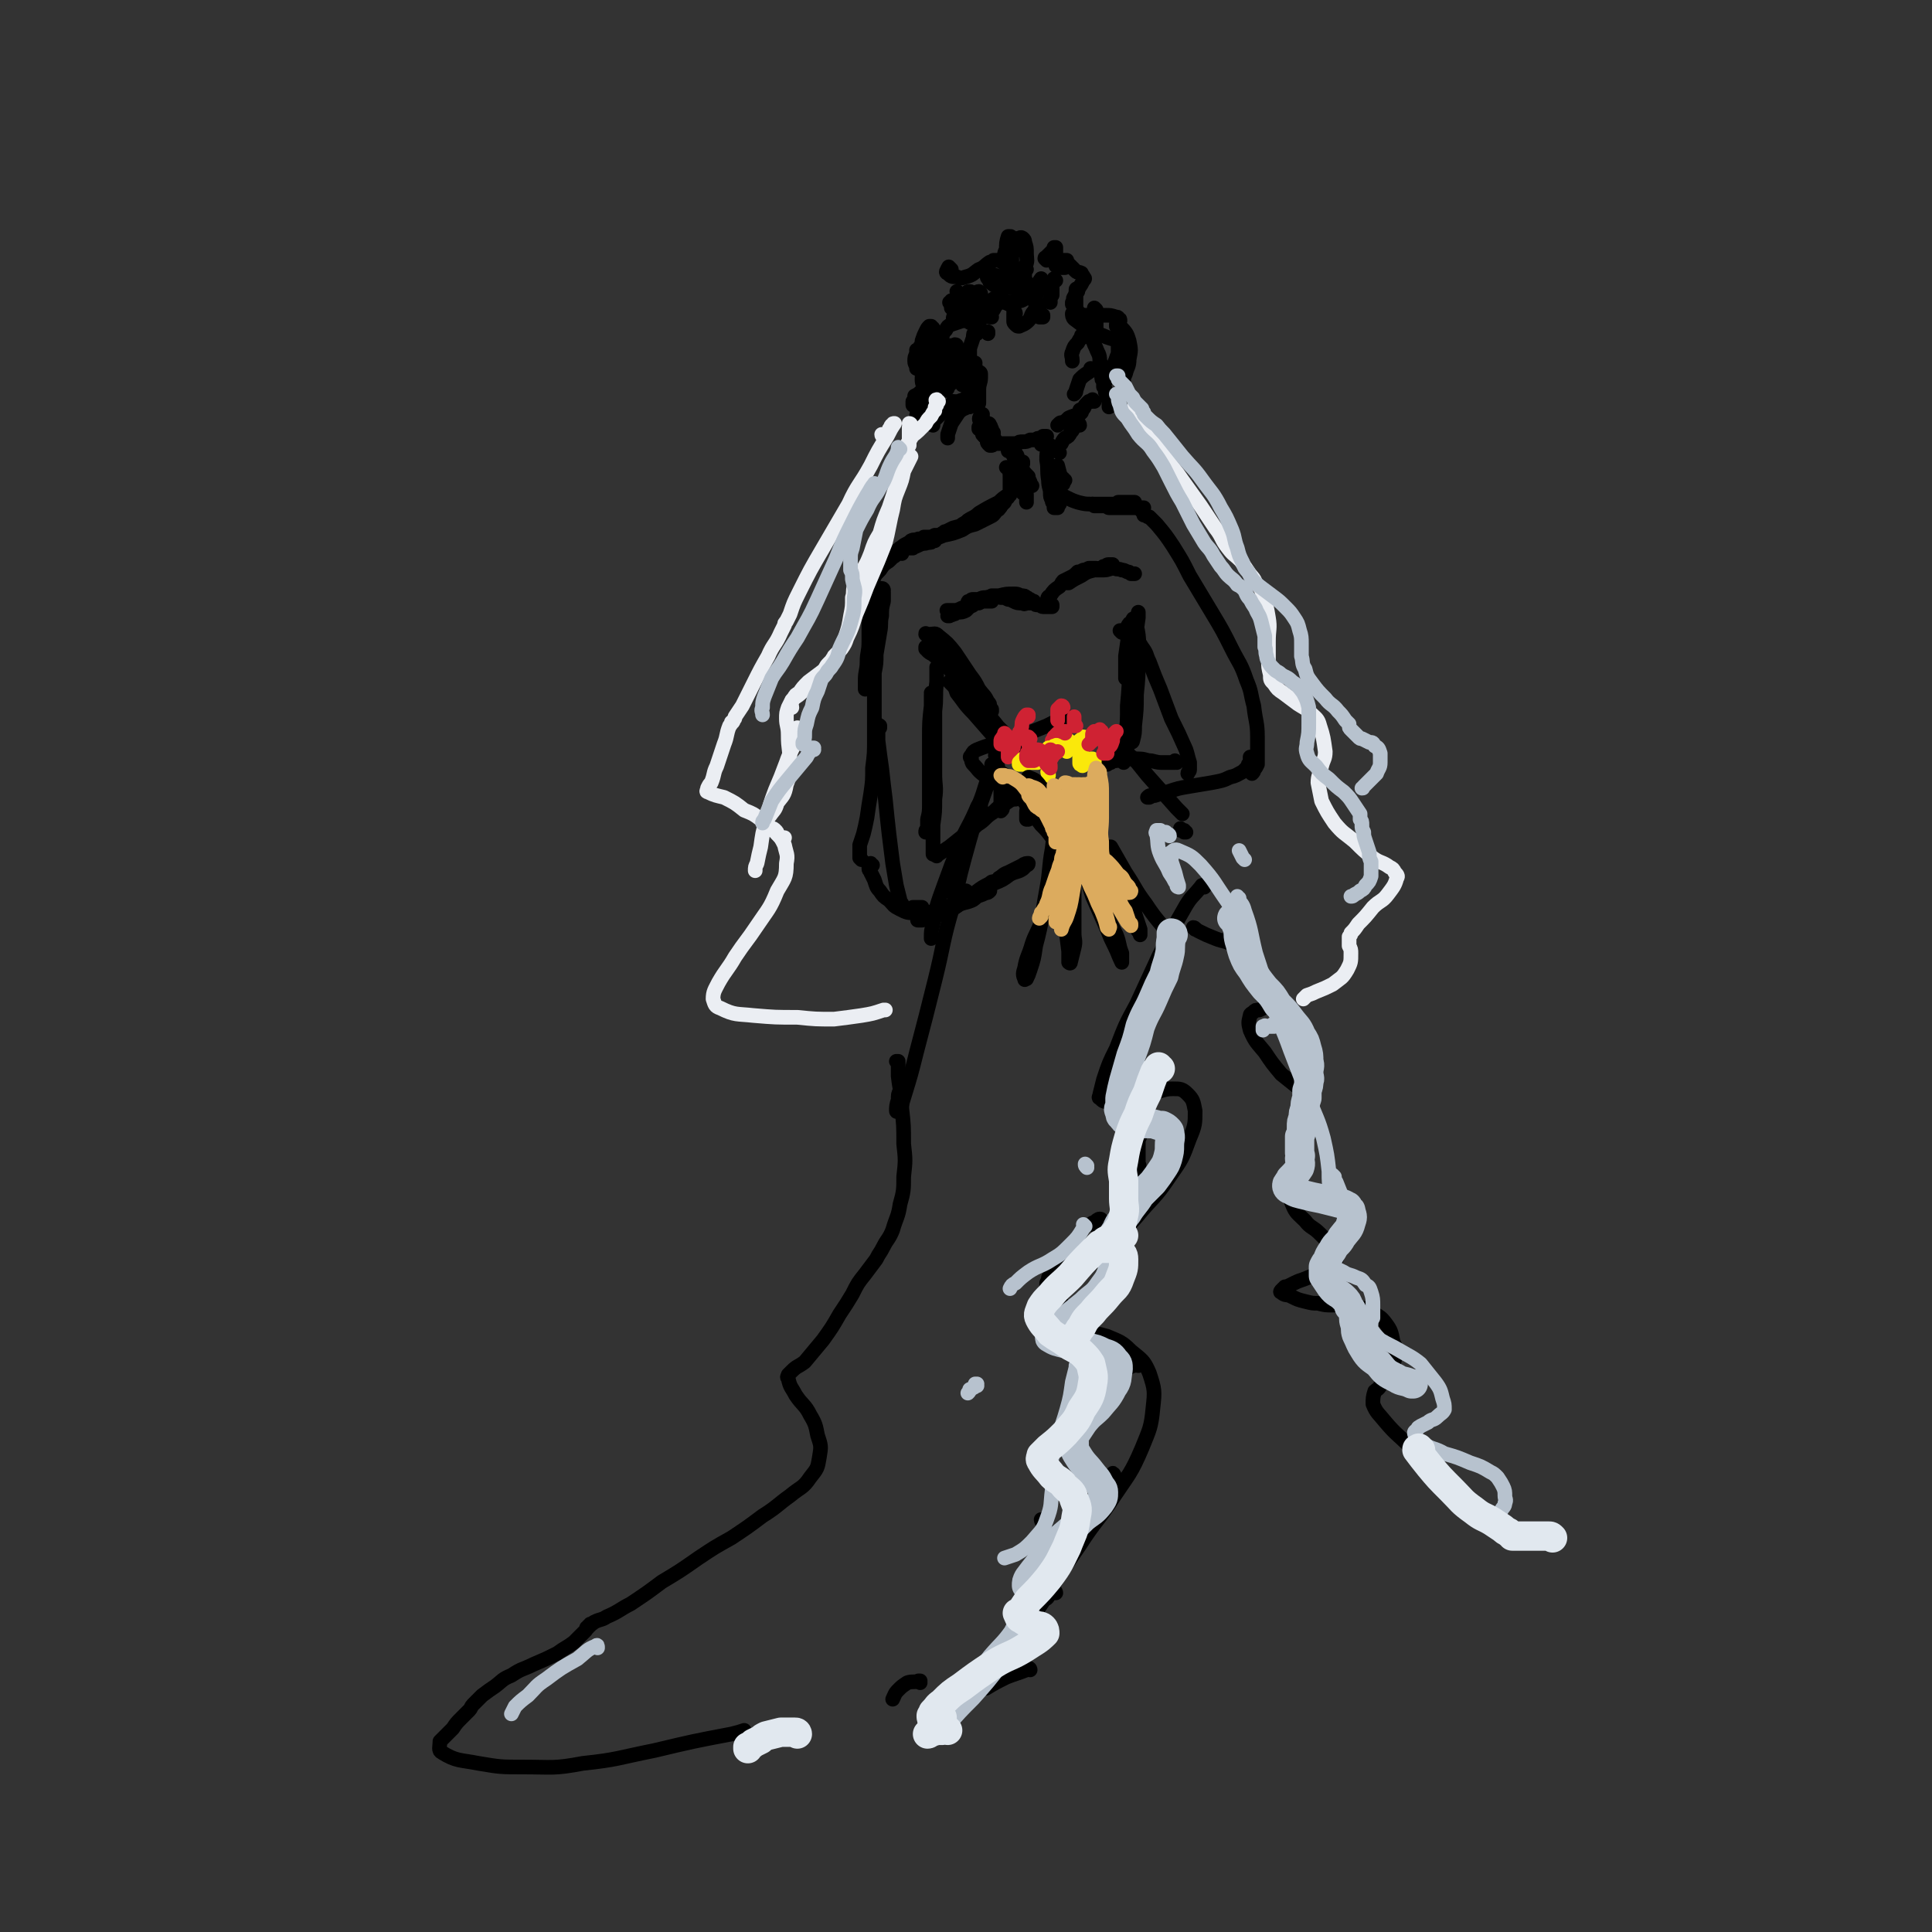 <svg viewBox='0 0 1054 1054' version='1.1' xmlns='http://www.w3.org/2000/svg' xmlns:xlink='http://www.w3.org/1999/xlink'><rect x="0" y="0" width="1054" height="1054" fill="#333333" stroke="none"/><g fill='none' stroke='rgb(0,0,0)' stroke-width='8' stroke-linecap='round' stroke-linejoin='round'><path d='M518,191c0,-1 -1,-1 -1,-1 0,0 0,0 0,0 0,2 0,2 0,3 0,3 0,4 1,7 0,2 1,2 1,4 0,2 0,2 1,3 0,0 0,0 0,1 0,0 0,0 0,0 0,-1 0,-1 0,-2 0,-2 0,-2 0,-5 0,-1 -1,-1 0,-3 0,-1 0,-1 0,-2 1,-1 1,-1 1,-1 1,1 2,1 2,2 1,3 1,3 2,7 0,1 0,1 0,3 0,1 0,1 0,2 0,1 0,1 0,1 '/><path d='M525,194c0,-1 -1,-1 -1,-1 0,-1 1,0 1,0 0,1 0,1 1,2 0,3 0,3 1,5 0,2 1,2 1,4 0,1 0,1 1,2 0,1 0,1 0,2 0,0 0,0 0,0 '/><path d='M535,204c0,0 0,-1 -1,-1 0,0 1,0 1,1 0,1 0,1 0,2 0,3 -1,3 -1,7 0,1 0,1 0,3 0,1 0,1 0,3 0,0 0,0 0,1 '/><path d='M532,199c0,0 -1,-1 -1,-1 0,0 1,0 1,0 -1,2 -1,2 -1,3 -1,3 0,3 -1,7 0,2 0,2 0,4 -1,1 -1,1 -1,2 0,1 0,1 0,1 0,1 0,1 0,1 '/><path d='M529,199c0,0 -1,-1 -1,-1 0,0 1,0 1,1 0,0 0,0 0,1 -1,2 -1,2 -1,5 0,1 0,1 0,3 0,1 0,1 0,2 0,0 0,0 0,1 '/><path d='M533,182c0,0 -1,-1 -1,-1 0,0 1,0 1,0 0,0 -1,0 -1,0 -1,1 -1,1 -1,3 -1,3 -1,3 -2,6 0,1 0,1 0,3 0,1 0,1 0,3 '/><path d='M539,182c0,0 0,-1 -1,-1 0,0 1,0 1,0 0,0 0,0 0,1 0,0 0,0 0,0 '/><path d='M554,171c0,0 -1,-1 -1,-1 0,0 1,0 1,1 0,0 -1,0 -1,0 0,1 0,1 0,2 0,1 0,1 0,2 0,1 0,1 1,2 1,1 1,1 2,1 2,-1 3,-1 5,-3 2,-2 1,-3 3,-5 1,-1 1,-1 2,-2 0,-1 0,-1 1,-2 0,0 0,0 0,0 0,1 0,1 0,2 0,1 0,1 0,3 0,1 0,1 0,2 0,0 0,0 0,0 1,0 1,0 1,0 1,0 1,0 1,-1 0,0 0,0 0,0 0,0 0,0 0,1 0,0 0,0 -1,0 '/><path d='M548,165c-1,0 -1,-1 -1,-1 -1,0 0,0 0,0 -1,1 -1,0 -2,1 -1,0 -1,0 -1,1 -1,1 -1,1 -2,3 -1,1 -1,1 -1,2 -1,1 -1,1 -1,2 0,0 0,0 1,0 '/><path d='M543,167c0,0 -1,-1 -1,-1 0,0 0,0 0,1 0,0 0,0 -1,0 -1,1 -1,1 -1,2 -1,1 -1,2 -2,3 -1,1 -1,1 -3,2 '/><path d='M527,164c0,0 -1,-1 -1,-1 0,0 0,1 0,1 -1,0 -1,0 -1,1 -1,1 -1,1 -1,3 0,2 0,2 0,4 '/><path d='M529,176c0,0 -1,-1 -1,-1 -2,0 -2,0 -3,0 -3,1 -3,1 -6,2 -2,1 -2,1 -3,3 -1,1 -1,1 -2,3 0,0 0,0 0,1 '/><path d='M521,192c0,0 -1,-1 -1,-1 0,0 0,0 0,0 -2,2 -2,2 -4,3 -1,1 -1,1 -2,2 -1,1 -1,1 -2,2 -1,0 -1,0 -1,1 '/><path d='M520,205c0,0 0,-1 -1,-1 0,0 1,0 1,1 0,0 0,0 0,0 0,1 0,1 0,1 0,1 0,1 0,1 0,1 0,1 -1,2 -1,1 -1,1 -2,2 0,1 0,1 -1,2 '/><path d='M516,201c0,0 0,-1 -1,-1 -2,0 -2,0 -3,0 -4,1 -4,1 -7,3 -2,1 -2,2 -2,4 0,3 1,3 2,6 '/><path d='M521,220c0,0 -1,-1 -1,-1 0,0 1,0 1,1 0,0 0,0 -1,0 0,1 0,1 -1,1 -1,1 -1,0 -3,1 0,0 0,0 -1,1 '/><path d='M512,191c0,0 0,-1 -1,-1 -1,0 -1,0 -2,1 -2,2 -2,2 -3,3 -1,3 -1,3 -1,6 0,1 0,1 0,2 '/><path d='M522,189c0,0 0,-1 -1,-1 0,0 0,0 0,0 -2,1 -2,0 -4,1 -4,4 -4,4 -7,9 -3,5 -2,5 -4,10 -2,3 -1,3 -3,6 0,1 -1,1 -1,2 '/><path d='M588,159c0,-1 -1,-2 -1,-1 0,0 0,0 0,1 0,1 0,1 0,2 0,1 0,1 0,2 0,2 0,2 0,3 0,0 0,0 0,1 '/><path d='M589,171c0,0 -1,-1 -1,-1 0,0 0,1 0,1 0,0 0,-1 -1,0 0,0 0,0 -1,0 0,1 0,1 0,2 '/><path d='M591,184c0,0 -1,0 -1,-1 0,0 0,1 0,1 -1,1 -1,1 -2,3 -2,2 -2,2 -3,5 -1,2 0,2 0,5 0,0 0,0 0,0 '/><path d='M596,202c0,0 -1,-1 -1,-1 0,0 1,0 1,1 -1,0 -1,0 -2,1 -3,2 -3,2 -5,4 -1,3 -1,3 -2,6 0,1 0,1 -1,2 '/><path d='M597,219c-1,0 -1,-1 -1,-1 0,0 0,1 0,1 -1,0 -1,0 -2,0 -1,1 -1,1 -1,1 -2,2 -1,2 -2,3 -1,1 -1,1 -2,2 0,1 0,1 0,1 '/><path d='M589,173c0,0 0,0 -1,-1 0,0 0,1 0,1 0,-1 0,-1 -1,-1 -1,-1 -1,-1 -1,-1 -1,0 -1,0 -1,0 0,1 0,2 1,3 4,3 4,3 8,6 5,2 5,2 10,4 3,1 3,1 7,2 1,0 1,0 2,1 0,0 0,-1 1,0 0,0 0,0 0,0 -1,0 -1,0 -2,1 -1,0 -1,0 -2,1 0,0 0,1 0,1 0,2 0,2 0,3 -1,2 -1,3 -2,5 -1,3 -1,3 -2,5 -1,2 -1,1 -2,3 -1,1 0,1 -1,2 '/><path d='M598,182c0,0 0,-1 -1,-1 0,0 1,0 0,0 0,0 0,0 0,0 -1,0 -1,0 -1,0 -1,0 0,0 0,1 0,1 -1,2 0,3 1,3 1,3 2,5 1,3 2,3 2,7 1,2 1,3 1,5 0,2 0,2 0,3 0,2 0,2 1,3 0,1 0,1 0,3 1,1 1,1 1,3 1,1 1,1 1,3 1,1 1,1 1,2 0,1 0,1 0,2 0,1 0,1 0,1 '/><path d='M592,173c0,0 -1,-1 -1,-1 0,0 1,0 0,0 0,0 0,0 -1,0 -1,0 -1,0 -2,0 -1,0 -1,0 -2,0 0,0 -1,0 0,0 3,0 3,0 7,0 5,0 5,0 10,0 3,0 3,0 6,1 1,0 1,0 1,1 1,0 1,0 1,1 0,0 -1,0 -1,1 0,1 0,0 -1,1 0,0 0,1 0,1 2,1 2,0 3,1 3,3 3,4 4,7 1,5 1,5 0,10 0,4 -1,4 -2,8 -1,2 -1,2 -1,4 '/><path d='M531,163c-1,0 -1,-1 -1,-1 -1,0 0,0 0,0 0,0 0,0 0,0 0,1 0,1 0,1 3,1 3,1 6,2 2,0 2,0 4,0 1,0 1,0 3,0 1,-1 1,-1 2,-1 0,-1 0,-1 0,-1 0,0 -1,0 -1,0 -1,0 -1,0 -2,0 -1,1 -1,1 -2,1 '/><path d='M530,168c-1,0 -1,-1 -1,-1 -2,0 -2,1 -3,1 -2,1 -2,1 -3,2 -2,1 -1,1 -2,2 -1,1 -1,1 -1,2 '/><path d='M525,166c0,0 -1,-1 -1,-1 0,0 0,0 0,0 0,0 0,0 -1,0 0,0 -1,0 -1,1 -1,2 0,2 0,4 0,1 0,1 0,2 '/><path d='M518,196c0,0 -1,-1 -1,-1 -2,0 -2,0 -4,1 -1,1 -2,1 -3,1 -1,1 -1,1 -1,2 -1,0 -1,0 -1,1 '/><path d='M517,202c-1,0 -1,-1 -1,-1 -1,0 0,1 0,2 -1,0 -1,0 -2,1 -1,1 -1,1 -2,2 0,1 0,1 -1,3 0,0 0,0 0,1 '/><path d='M528,218c0,0 -1,0 -1,-1 0,0 1,1 0,1 -1,0 -2,0 -4,1 -1,0 -1,0 -3,1 -1,1 -1,1 -2,2 '/><path d='M529,222c-1,0 -1,-1 -1,-1 -1,0 0,1 0,1 -2,1 -3,1 -5,3 -2,3 -2,3 -4,6 -1,3 -1,3 -2,6 0,1 0,1 0,2 '/><path d='M512,188c0,0 -1,0 -1,-1 -1,-2 0,-2 -1,-4 -1,-2 -1,-2 -1,-4 -1,0 -1,0 -1,-1 0,0 -1,0 -1,0 -1,1 -1,1 -2,3 -1,2 -1,2 -2,5 0,2 0,2 -1,3 0,1 0,1 0,2 0,0 0,0 0,0 -1,0 -1,0 -1,0 0,0 0,0 -1,0 0,1 0,1 0,2 -1,2 -1,2 -1,4 0,2 1,2 1,4 '/><path d='M507,212c0,0 0,-1 -1,-1 0,0 0,1 0,1 -2,1 -2,0 -4,2 -1,1 -1,1 -3,2 0,2 0,2 -1,3 0,1 0,1 0,2 '/><path d='M515,224c0,-1 -1,-2 -1,-1 0,0 0,0 0,1 0,1 -1,1 -1,2 -2,2 -2,2 -3,3 -1,1 -1,1 -1,3 '/><path d='M509,219c0,0 -1,-1 -1,-1 -1,0 -1,0 -2,1 -2,2 -3,2 -4,4 -2,2 -2,3 -2,6 -1,1 -1,1 -1,3 '/><path d='M532,170c0,0 0,0 -1,-1 0,-1 0,-1 0,-2 1,-2 0,-3 1,-5 0,-1 0,-1 1,-2 0,0 0,-1 1,-1 0,0 0,0 1,1 0,1 0,1 0,2 1,1 1,1 1,2 1,0 1,0 2,1 '/><path d='M555,150c0,0 0,-1 -1,-1 0,0 1,0 1,1 -1,0 -1,0 -1,0 0,1 0,1 0,1 0,1 0,1 0,2 0,1 0,1 0,2 '/><path d='M560,147c0,0 -1,-1 -1,-1 0,0 1,1 1,1 0,0 -1,0 -1,0 0,0 0,0 0,1 0,1 0,1 0,3 0,1 0,1 1,3 '/><path d='M576,153c0,0 -1,-1 -1,-1 0,0 0,0 0,1 0,1 0,1 -1,2 0,3 0,3 0,6 -1,1 -1,1 -1,3 0,0 0,0 0,1 '/><path d='M530,160c0,0 0,-1 -1,-1 -1,0 -1,0 -2,1 -2,1 -3,1 -5,3 -1,1 -1,1 -1,3 1,2 1,2 2,3 2,2 2,1 4,2 '/><path d='M546,163c0,0 -1,0 -1,-1 0,0 0,1 1,1 0,0 0,0 0,0 0,0 0,0 0,0 1,0 1,0 1,1 1,0 1,1 2,1 1,1 1,1 2,0 4,-1 5,0 8,-2 3,-3 2,-3 5,-6 2,-2 2,-2 3,-3 0,-1 0,-1 1,-1 0,-1 0,-1 0,-1 -1,2 -1,2 -1,5 -1,3 -1,2 -2,5 0,2 0,2 0,3 0,1 0,1 0,2 '/><path d='M569,155c-1,0 -1,-1 -1,-1 -1,0 0,1 -1,1 -3,1 -4,1 -7,1 -5,1 -5,1 -9,1 -3,0 -4,0 -7,-1 -2,0 -2,-1 -4,-2 0,-1 0,-1 -1,-2 0,0 -1,-1 0,-1 0,-1 1,-1 2,-1 3,0 3,1 5,1 2,1 2,1 4,2 2,0 3,0 4,-1 3,-2 4,-2 5,-6 2,-4 1,-4 1,-8 0,-3 0,-3 -1,-6 0,-1 0,-1 -1,-2 0,0 -1,-1 -2,0 -1,0 -2,0 -2,2 -2,4 -1,4 -2,8 0,2 0,2 0,4 '/><path d='M535,166c0,0 0,-1 -1,-1 -2,0 -2,0 -4,0 -4,1 -4,0 -8,1 -1,0 -1,0 -2,1 -1,0 -1,0 -1,1 0,0 0,0 0,0 '/><path d='M523,160c0,0 0,0 -1,-1 0,0 1,1 1,1 0,0 0,0 0,0 0,1 0,1 0,1 0,1 0,1 0,1 0,0 0,0 0,0 '/><path d='M519,147c-1,-1 -1,-1 -1,-1 -1,-1 0,0 0,0 -1,1 -1,0 -1,1 -1,1 -1,2 0,2 2,2 2,2 5,2 2,1 2,1 5,0 4,-1 4,-2 7,-4 3,-1 3,-2 6,-4 1,0 1,0 2,-1 1,0 1,0 2,0 1,0 1,0 2,0 0,0 0,1 1,1 0,0 1,1 1,1 1,-1 1,-1 2,-2 1,-2 1,-2 1,-6 1,-1 0,-1 0,-3 0,-2 0,-2 0,-3 0,-1 1,-1 0,-1 0,0 0,0 -1,0 -1,3 -1,4 -1,7 -1,2 -1,2 -1,3 0,2 0,2 0,3 0,0 0,0 0,0 '/><path d='M552,145c0,0 0,-1 -1,-1 0,0 1,1 1,1 0,0 0,0 0,1 0,1 0,1 0,1 0,2 0,2 0,3 0,0 0,0 -1,0 '/><path d='M521,165c0,0 0,-1 -1,-1 0,0 0,0 0,0 0,1 0,0 -1,0 0,1 -1,1 -1,1 1,0 2,0 3,1 1,0 1,0 2,1 1,0 1,0 2,0 1,1 1,1 2,1 0,1 0,1 1,1 1,0 2,0 3,0 3,-1 3,-1 7,-2 1,0 1,0 1,0 '/><path d='M571,142c0,0 -1,-1 -1,-1 0,-1 1,0 1,-1 1,-1 1,-1 2,-2 1,-1 1,-1 2,-2 0,0 0,0 0,-1 1,0 1,0 1,0 0,1 0,1 0,2 0,1 0,1 0,3 0,1 0,1 0,2 0,1 0,2 0,3 1,0 1,0 2,1 1,0 1,0 2,0 0,0 0,0 1,0 0,0 0,-1 0,-1 0,-1 1,-1 0,-1 0,-1 0,-1 -1,-1 -1,0 -1,0 -2,0 -1,0 -1,0 -1,0 -1,0 -1,0 -1,0 0,0 0,0 0,0 1,0 1,0 2,0 0,0 0,0 1,0 1,0 1,0 1,-1 1,0 1,0 1,0 0,0 1,0 1,0 0,0 0,0 0,1 1,1 1,1 2,2 2,2 2,2 3,3 1,1 1,0 3,1 0,1 1,1 1,2 1,1 1,1 0,2 -1,2 -1,2 -3,5 -1,2 -1,2 -2,4 -1,1 0,2 -1,3 0,0 0,0 0,1 '/><path d='M598,169c0,0 -1,-1 -1,-1 0,0 1,1 1,1 0,1 0,1 0,1 0,3 0,3 0,7 0,3 0,3 0,6 0,1 0,1 0,1 '/><path d='M611,186c0,-1 -1,-1 -1,-1 0,0 0,0 0,0 1,0 0,0 0,1 '/><path d='M536,227c0,0 -1,-1 -1,-1 0,0 1,0 1,0 -1,1 -1,0 -1,1 -1,1 -1,2 0,3 0,2 0,2 0,3 1,1 1,1 1,3 1,1 1,1 1,2 0,0 0,0 1,0 0,0 0,0 0,0 0,-1 0,-1 0,-1 0,0 0,0 0,-1 0,0 0,0 0,0 0,0 -1,0 0,0 0,-1 0,-1 0,-1 1,1 1,1 1,1 1,1 1,1 2,2 0,1 0,1 1,1 0,1 0,1 1,1 0,0 0,0 0,0 0,0 0,0 0,0 -1,-1 -1,-1 -1,-2 -1,-1 -1,-1 -1,-3 0,-1 -1,-1 -1,-2 0,0 0,0 -1,-1 0,0 0,-1 0,-1 1,0 1,1 1,1 1,1 0,1 1,2 0,1 0,1 1,2 0,0 0,0 0,1 0,0 0,0 0,0 0,0 0,0 0,0 '/><path d='M535,234c0,0 -1,-1 -1,-1 0,0 0,0 0,1 0,0 0,0 0,0 1,0 0,-1 0,-1 0,0 1,1 1,1 1,2 1,2 1,3 1,1 1,1 2,2 1,1 0,2 1,3 0,0 0,0 1,1 0,0 0,0 1,0 0,0 0,0 0,0 1,0 0,-1 0,-1 1,0 1,0 1,0 1,0 1,0 1,0 1,0 1,0 1,0 1,0 1,0 2,0 1,0 1,0 3,0 1,0 1,0 2,0 2,0 2,0 4,0 1,-1 1,-1 3,-1 2,0 2,0 4,-1 1,0 1,0 3,0 1,-1 1,-1 3,-1 1,0 1,-1 1,-1 1,0 1,0 2,0 0,0 0,0 0,0 0,0 0,0 0,0 0,0 -1,0 -1,1 -1,0 -1,0 -1,1 0,0 -1,0 -1,1 0,0 0,0 0,1 0,0 0,0 0,0 0,1 0,0 1,0 1,0 1,0 2,0 0,0 0,0 0,0 '/><path d='M590,225c0,-1 0,-1 -1,-1 0,-1 1,0 1,0 0,0 0,0 -1,1 0,0 0,0 -1,1 -2,1 -3,1 -5,2 -1,1 -1,1 -2,2 -2,1 -2,0 -3,1 -1,1 -1,1 -1,1 0,0 0,0 0,0 '/><path d='M589,232c0,-1 -1,-1 -1,-1 0,0 0,0 0,0 0,0 0,0 0,0 0,1 -1,1 -1,1 -2,2 -1,2 -3,4 -1,2 -1,2 -3,3 -1,1 -1,1 -2,3 '/><path d='M558,253c0,0 -1,-1 -1,-1 0,0 1,0 1,0 0,0 -1,0 -1,0 '/><path d='M552,247c-1,0 -1,-1 -1,-1 -1,0 0,0 0,0 0,0 0,0 -1,0 0,0 0,0 0,0 0,0 0,0 1,0 1,1 1,1 2,3 2,3 2,3 4,6 2,3 2,3 4,5 0,1 0,1 1,3 0,1 0,1 1,2 0,0 0,0 0,0 0,0 0,0 0,0 0,0 0,0 -1,0 -1,-1 -1,-1 -2,-2 -1,-1 -1,-1 -2,-3 -1,-1 -1,-1 -2,-2 -1,-1 -1,-1 -1,-2 0,0 0,-1 0,-1 0,1 0,1 1,2 1,2 1,2 1,5 1,2 1,2 1,4 0,1 0,1 0,2 0,1 0,1 0,1 0,0 0,0 0,0 0,0 0,0 0,-1 -1,-3 -1,-3 -1,-7 -1,-3 -1,-3 -2,-6 0,-2 0,-2 -1,-4 0,-1 0,-1 0,-2 0,-1 0,-2 0,-2 0,1 1,1 1,2 1,5 2,5 3,10 1,4 0,4 1,8 0,1 1,1 1,3 0,1 0,1 0,2 0,1 0,1 0,2 '/><path d='M578,247c0,0 -1,-1 -1,-1 0,0 0,0 0,0 0,0 0,0 -1,0 0,0 0,0 0,0 '/><path d='M574,244c-1,0 -1,-1 -1,-1 0,0 0,0 0,1 0,0 0,-1 -1,0 0,0 0,0 0,0 -1,3 -1,4 -1,7 1,5 0,5 1,11 0,4 1,4 1,7 0,2 0,2 1,4 0,1 0,1 1,2 0,1 0,1 0,2 1,0 1,0 2,0 0,-1 0,-1 1,-2 0,-3 0,-4 0,-7 0,-5 0,-5 0,-9 -1,-2 -1,-2 -1,-3 0,-1 0,-1 0,-2 0,0 0,0 0,0 1,4 1,4 2,7 1,2 1,2 1,3 '/><path d='M550,256c0,0 0,-1 -1,-1 0,0 1,0 1,0 0,0 0,0 0,0 0,0 0,0 -1,0 0,0 1,0 1,0 1,3 1,3 1,6 0,3 0,3 0,6 0,2 0,2 -1,4 -1,1 -1,1 -2,3 -1,1 -1,1 -2,2 0,1 -1,1 -1,1 -1,1 -1,1 -1,1 0,0 0,-1 1,-1 1,-1 1,-1 2,-2 1,-1 1,-1 2,-3 0,-1 1,0 1,-1 1,-1 1,-1 1,-1 0,0 -1,0 -1,0 -3,2 -3,2 -5,4 -6,3 -6,3 -11,6 -3,3 -4,2 -7,5 -2,1 -2,1 -3,2 -1,1 -1,1 -2,1 0,1 -1,1 0,1 1,0 2,0 3,-1 4,-2 4,-2 8,-4 1,0 1,0 3,-1 2,-1 2,-1 3,-1 1,-1 2,-1 2,-1 1,0 1,-1 1,-1 -2,1 -3,1 -6,2 -4,2 -4,2 -9,4 -3,1 -3,1 -7,2 -2,1 -2,1 -4,2 -1,0 -1,0 -1,1 -1,0 -1,0 -1,0 '/><path d='M581,262c-1,0 -1,-1 -1,-1 -1,0 0,0 0,0 0,1 0,0 -1,0 -1,0 -1,0 -1,0 -1,0 -1,1 -2,1 0,0 0,0 -1,0 0,0 0,0 0,0 0,0 0,0 0,0 0,1 0,1 0,1 0,1 0,1 0,1 0,1 -1,1 0,2 1,1 1,1 2,2 2,2 2,2 4,3 4,2 4,2 7,3 4,1 4,1 8,1 4,0 4,0 8,0 3,0 3,0 7,0 2,0 2,0 3,0 2,0 2,1 3,0 1,0 1,0 2,0 0,-1 0,-1 0,-1 -1,0 -2,0 -3,0 -3,0 -3,0 -6,0 -1,1 -1,1 -3,1 -1,1 -1,0 -2,1 0,0 -1,1 0,1 2,0 3,0 6,0 4,0 4,0 8,0 2,0 2,0 5,0 '/><path d='M546,276c0,0 0,-1 -1,-1 0,0 1,1 1,1 0,0 0,0 -1,1 0,1 0,1 -1,1 -2,3 -2,3 -4,4 -4,2 -4,2 -8,4 -4,1 -4,1 -7,3 -5,2 -5,2 -10,3 -5,2 -5,2 -10,4 -3,1 -3,1 -6,2 -1,0 0,0 -1,1 -1,0 -2,0 -2,0 0,0 1,0 1,0 3,-1 3,-1 5,-2 2,-1 2,0 4,-1 2,0 2,0 3,-1 1,0 1,0 1,0 '/><path d='M529,285c0,0 0,0 -1,-1 0,0 1,1 1,1 0,0 -1,0 -1,0 -1,0 0,0 -1,0 0,1 0,1 -1,1 0,0 0,0 -1,1 0,0 0,0 0,1 -1,0 -1,0 -2,1 -1,0 -1,0 -2,1 -1,0 -1,0 -3,0 -1,1 -1,1 -3,1 -1,1 -1,1 -3,1 -1,0 -1,0 -2,0 -2,1 -2,1 -3,1 -1,0 -1,0 -3,0 -1,1 -1,1 -3,1 -2,1 -2,0 -4,1 -1,1 -1,1 -3,2 -2,1 -1,1 -3,2 -1,1 -1,1 -2,2 -1,1 -1,1 -1,2 0,0 0,0 -1,0 '/><path d='M597,276c0,0 -1,-1 -1,-1 0,0 0,0 1,1 0,0 0,0 0,0 0,0 0,0 1,0 2,0 2,0 4,0 2,0 2,0 4,0 2,0 2,0 4,0 2,0 2,0 3,0 1,0 1,0 2,0 '/><path d='M518,334c-1,0 -1,-1 -1,-1 -1,0 0,0 0,0 0,0 0,0 0,0 0,0 0,0 1,0 1,0 1,0 1,0 2,0 2,0 3,0 2,-1 2,-1 4,-1 1,-1 1,-1 2,-1 1,-1 1,-1 2,-1 1,0 1,0 1,0 0,0 0,0 0,0 -1,1 -1,0 -2,1 -1,1 -1,1 -2,2 -2,1 -2,1 -5,1 -1,1 -1,1 -2,1 -1,1 -1,0 -2,1 0,0 -1,0 -1,0 1,-1 2,-1 3,-1 3,-2 3,-3 7,-4 2,-1 3,-1 6,-2 1,-1 1,-1 2,-1 1,-1 1,-1 2,-1 2,0 2,0 3,0 1,0 1,0 1,0 0,0 0,0 0,0 0,0 0,0 0,1 -2,0 -2,0 -3,0 -2,0 -2,0 -4,1 -1,0 -1,0 -2,0 -1,0 -1,0 -3,0 0,0 0,0 -1,0 0,0 0,0 0,0 0,-1 0,-1 1,-1 1,-1 1,-1 2,-1 1,0 1,0 3,0 2,-1 2,-1 4,-1 4,-1 4,-1 7,-1 4,-1 4,-1 8,-1 2,0 2,0 4,1 2,0 2,0 3,1 1,0 1,1 2,1 1,1 1,1 2,1 0,1 0,1 0,1 0,0 0,0 0,0 0,0 0,0 -1,0 -1,0 -1,0 -2,0 -2,0 -2,1 -3,0 -3,0 -3,0 -5,-1 -2,-1 -2,-1 -3,-1 -2,-1 -2,-1 -4,-1 -1,-1 -1,-1 -3,-1 0,0 0,0 -1,0 0,0 -1,0 -1,0 1,0 1,0 2,0 3,0 3,0 6,0 4,0 4,1 7,1 3,1 2,1 5,2 1,1 1,1 3,1 1,1 1,1 2,1 2,0 2,1 3,1 1,0 1,0 2,0 1,0 1,0 2,0 1,0 1,0 1,0 0,0 0,0 0,0 0,0 0,0 0,-1 -1,0 -1,1 -1,1 -1,0 -1,-1 -1,-1 -1,0 -1,0 -1,-1 0,0 0,-1 0,-1 1,-2 0,-2 2,-3 2,-3 2,-3 5,-5 1,-1 1,-2 2,-3 2,-1 2,-1 4,-2 2,-1 2,-1 4,-3 1,0 1,0 3,-1 1,0 1,0 3,-1 1,0 1,0 2,0 1,0 1,0 2,0 0,0 0,0 -1,0 -2,1 -2,1 -4,2 -2,1 -2,1 -5,2 -1,0 -1,0 -2,1 -2,1 -2,1 -3,2 -1,1 -1,1 -1,1 0,0 0,0 1,0 3,-2 3,-2 7,-4 3,-2 3,-2 7,-3 3,-1 3,-1 6,-2 1,-1 1,-1 2,-1 0,0 1,0 1,0 1,0 1,0 1,0 -1,0 -1,0 -2,1 -1,0 -1,0 -3,0 -1,1 -1,1 -2,1 -1,1 -1,1 -2,1 0,0 0,0 0,0 2,0 2,0 4,0 3,0 3,-1 6,-1 2,1 2,0 4,1 1,0 1,0 3,1 1,0 1,0 2,1 1,0 1,0 2,0 '/><path d='M506,347c0,-1 -1,-1 -1,-1 0,-1 0,0 1,0 1,0 1,0 1,0 3,0 3,-1 5,1 5,4 5,4 9,9 4,6 4,6 8,12 3,4 3,4 5,8 3,4 3,3 5,7 1,1 1,1 1,3 0,1 1,1 1,1 0,0 0,1 0,1 -2,-1 -2,-1 -4,-3 -3,-2 -3,-3 -6,-6 -4,-5 -4,-5 -9,-9 -4,-4 -3,-5 -8,-9 -2,-2 -3,-2 -5,-4 -2,-1 -2,-1 -3,-2 0,-1 0,0 -1,-1 0,0 0,-1 0,-1 4,1 5,0 8,2 5,5 5,6 9,12 5,6 5,6 10,13 4,6 4,6 8,11 5,6 5,6 9,12 2,2 2,3 3,5 1,1 1,1 1,2 1,1 1,1 1,2 0,0 -1,0 -1,0 -4,-4 -4,-4 -8,-7 -7,-8 -7,-8 -14,-16 -5,-5 -5,-6 -9,-11 -1,-3 -1,-3 -3,-5 0,0 0,0 -1,-1 0,0 0,0 0,0 5,4 6,4 10,8 5,4 4,4 9,8 5,6 5,6 11,12 3,4 3,4 7,8 2,1 2,1 4,3 0,0 0,1 1,1 0,1 0,1 0,1 '/><path d='M615,347c0,0 -1,-1 -1,-1 0,0 0,0 0,0 0,0 0,0 0,-1 1,-1 0,-2 1,-3 1,-2 1,-2 3,-3 1,-1 1,-1 2,-2 0,-1 0,-1 1,-2 0,0 0,0 0,-1 0,0 0,0 0,0 0,1 0,1 0,3 -1,7 -1,7 -2,14 -1,10 -1,10 -1,19 -1,10 -1,10 -2,19 0,7 0,7 -1,15 0,4 0,4 -1,8 0,1 0,1 -1,2 0,1 0,2 0,2 0,-1 0,-1 0,-2 1,-6 1,-6 1,-12 1,-8 1,-8 1,-17 1,-11 1,-11 1,-21 1,-10 1,-10 1,-19 1,-3 1,-3 1,-7 0,0 0,-1 1,0 0,0 1,1 1,3 2,9 1,9 1,18 0,10 0,10 -1,20 0,8 0,8 -1,17 0,4 0,4 -1,8 0,0 0,1 -1,1 0,0 0,0 0,0 1,-7 1,-7 1,-14 0,-10 0,-10 0,-20 0,-10 0,-10 -1,-20 0,-5 0,-5 0,-10 0,0 0,-1 0,0 -1,0 -1,1 -1,3 -1,7 -1,7 -2,14 0,6 0,6 0,12 '/><path d='M550,430c0,0 -1,-1 -1,-1 0,0 0,0 0,0 0,1 0,0 -1,0 0,0 0,0 0,0 '/><path d='M544,413c0,0 -1,-1 -1,-1 0,0 0,0 1,1 0,0 0,0 0,0 0,1 -1,1 0,2 0,4 1,4 1,9 1,5 1,5 1,10 0,3 0,3 0,6 0,1 0,1 0,2 0,0 0,1 0,0 1,0 1,-1 1,-2 0,-5 0,-5 0,-9 0,-4 0,-4 0,-8 0,0 0,0 0,-1 '/><path d='M544,419c0,-1 0,-1 -1,-1 0,0 0,0 0,0 0,2 0,2 0,4 -1,1 -1,1 -1,2 -1,1 -1,1 -1,1 '/><path d='M542,418c0,0 -1,-1 -1,-1 0,0 0,0 0,1 0,0 0,1 0,1 -4,10 -3,10 -7,20 -4,11 -4,10 -7,21 -3,8 -3,8 -6,17 -2,4 -2,4 -4,8 0,1 0,1 -1,1 -1,0 -1,1 -1,0 0,-3 1,-3 2,-7 '/><path d='M535,440c0,0 -1,-2 -1,-1 -1,1 -1,2 -2,4 -4,9 -5,9 -9,19 -4,10 -4,10 -8,21 -4,11 -4,11 -6,21 -1,4 -1,4 -1,8 '/><path d='M611,408c0,0 -1,0 -1,-1 0,0 0,1 0,1 0,0 0,0 0,0 2,1 3,1 5,3 6,5 6,6 11,12 8,9 8,9 16,18 1,1 1,1 3,3 '/><path d='M543,419c-1,0 -1,-1 -1,-1 0,0 0,0 0,0 0,1 0,1 -1,2 0,1 0,1 0,2 -1,1 -1,1 -1,2 -1,1 -1,1 -1,3 0,0 0,0 0,0 0,0 0,0 0,0 '/><path d='M544,419c0,-1 -1,-1 -1,-1 0,0 0,0 0,0 -2,6 -3,6 -5,12 -5,14 -5,14 -9,28 -5,18 -5,18 -9,36 -6,20 -5,21 -10,41 -5,20 -5,20 -10,39 -3,12 -3,12 -7,25 -1,3 -1,4 -2,7 -1,0 -2,1 -2,0 0,-2 0,-3 1,-6 0,-3 0,-3 1,-5 '/><path d='M657,484c0,0 -1,-1 -1,-1 0,0 0,0 0,0 0,0 0,0 0,0 1,1 0,0 0,0 -1,0 0,1 -1,1 -4,5 -5,5 -8,10 -8,14 -8,14 -15,28 -6,13 -6,13 -12,26 -6,11 -6,11 -11,24 -4,8 -4,8 -7,17 -1,4 -1,4 -2,8 0,1 -1,2 0,2 2,2 2,2 5,2 6,0 6,0 12,-1 6,-2 6,-2 12,-4 6,-1 6,-2 11,-2 4,0 5,0 8,3 3,3 3,4 4,9 0,7 0,8 -3,15 -4,11 -4,11 -11,21 -8,12 -9,11 -18,22 -11,12 -11,11 -22,23 -9,9 -9,8 -18,17 -5,5 -5,5 -10,10 -2,4 -3,4 -4,7 -1,2 -1,3 0,3 3,2 4,2 9,3 6,1 7,-1 13,0 8,0 9,0 16,2 7,3 8,3 13,8 6,5 7,5 10,12 3,9 3,10 2,19 -1,11 -2,12 -6,22 -6,14 -7,14 -15,26 -9,14 -10,13 -19,27 -9,13 -9,13 -17,26 -8,13 -9,12 -16,25 -5,8 -4,8 -8,17 0,1 0,1 0,2 '/><path d='M490,580c0,0 -1,-1 -1,-1 0,0 1,0 1,0 0,1 0,1 0,1 0,3 0,3 0,7 1,9 2,9 2,18 1,9 1,9 1,19 1,9 1,9 0,18 0,7 0,8 -2,15 -1,7 -2,7 -4,14 -2,5 -3,5 -5,9 -2,4 -2,3 -4,7 -3,4 -3,4 -6,8 -4,5 -4,5 -7,11 -3,5 -3,5 -7,11 -4,7 -4,7 -9,14 -5,6 -5,6 -10,12 -4,3 -4,2 -7,5 -1,1 -1,1 -2,2 0,1 -1,1 0,2 1,5 2,5 4,9 4,6 5,5 8,11 3,5 3,6 4,11 2,6 2,6 1,12 -1,6 -1,6 -5,11 -4,6 -5,5 -11,10 -7,5 -7,6 -15,11 -8,6 -8,6 -17,12 -9,5 -9,5 -18,11 -10,7 -10,7 -20,13 -8,6 -8,6 -17,12 -6,3 -6,4 -13,7 -3,2 -3,1 -7,3 -1,1 -1,1 -2,1 0,1 0,1 -1,1 0,1 0,1 -1,1 0,1 0,1 -1,2 -3,3 -3,3 -6,6 -4,3 -5,3 -9,6 -6,3 -6,3 -13,6 -6,3 -6,2 -12,6 -5,2 -5,3 -9,6 -3,2 -3,2 -7,5 -2,2 -2,2 -5,5 -1,1 -1,2 -2,3 -2,2 -2,2 -4,4 -3,3 -3,3 -5,6 -2,2 -2,2 -5,5 -1,1 -1,1 -2,2 0,3 -1,5 1,6 8,5 10,4 20,6 12,2 12,2 24,2 17,0 17,1 33,-2 19,-2 19,-3 39,-7 21,-5 21,-5 42,-9 4,-1 4,-1 7,-2 '/><path d='M647,454c0,0 -1,0 -1,-1 0,0 0,1 0,1 -1,-1 -1,-1 -2,-1 0,-1 0,-1 0,-1 '/><path d='M652,507c0,0 -1,-1 -1,-1 1,0 1,1 3,2 4,2 4,2 9,4 5,2 6,1 10,4 6,4 6,4 11,10 4,4 4,4 7,10 3,3 2,3 3,7 1,1 1,1 1,2 0,1 0,2 -1,2 -1,2 -1,2 -3,2 -2,1 -2,1 -4,2 -2,0 -2,0 -3,1 -1,1 -2,1 -2,2 -1,4 -1,4 0,8 3,7 4,7 8,12 4,6 4,6 9,12 5,4 5,4 10,8 2,3 3,3 4,7 1,4 1,4 1,8 -1,7 -2,7 -4,13 -3,7 -3,7 -4,15 -2,5 -3,5 -3,10 0,5 0,5 2,10 2,5 3,5 7,9 3,4 4,3 8,7 3,3 3,3 6,6 1,1 2,1 3,3 0,2 1,3 0,5 -3,4 -4,4 -8,7 -5,2 -5,2 -10,4 -3,1 -3,1 -7,3 -2,1 -2,1 -3,1 -1,1 -1,1 -2,2 0,0 -1,1 0,1 2,2 3,1 5,2 4,2 4,2 8,3 4,1 4,1 7,1 4,1 4,1 8,1 3,0 3,-1 7,0 4,0 4,-1 7,1 4,1 4,1 8,3 4,3 4,2 7,6 3,4 3,5 4,10 2,4 2,4 1,9 -1,4 -1,4 -3,8 -2,4 -2,4 -5,7 -1,2 -2,2 -3,3 -1,3 -1,4 -1,7 2,5 3,5 7,10 6,7 6,6 13,13 9,8 8,8 17,16 9,9 9,9 18,17 6,4 6,5 12,8 7,4 8,4 15,8 3,1 3,0 7,1 '/><path d='M562,911c0,0 0,-1 -1,-1 -1,0 0,1 -1,1 -5,2 -6,2 -11,4 -6,3 -6,3 -11,6 '/><path d='M625,617c0,0 -1,-1 -1,-1 0,0 0,1 0,1 0,0 -1,-1 -1,0 -1,2 -1,3 -2,5 0,5 0,5 0,10 0,1 0,1 0,3 1,1 0,1 0,2 0,0 0,0 0,1 0,0 0,0 0,0 0,-1 1,-1 0,-2 0,-1 0,-1 0,-1 0,0 -1,0 -1,-1 0,0 -1,0 -1,0 0,1 0,1 0,1 '/><path d='M601,666c0,0 0,-1 -1,-1 -1,0 -2,1 -3,2 -1,0 -1,0 -2,1 '/><path d='M585,686c0,0 0,-1 -1,-1 -2,1 -2,1 -4,3 -2,2 -2,2 -5,4 -1,2 -1,3 -3,5 0,1 0,1 -1,3 0,2 0,3 0,5 1,2 1,2 2,4 3,2 3,1 6,3 1,0 1,0 1,0 '/><path d='M597,741c0,0 0,-1 -1,-1 0,0 1,0 1,0 1,1 1,1 2,1 4,1 4,1 8,1 '/><path d='M621,745c0,-1 -1,-1 -1,-1 0,-1 1,0 0,0 0,1 -1,1 -2,1 -2,1 -2,1 -4,2 -1,1 -1,1 -2,1 -1,0 -1,0 -2,1 '/><path d='M605,758c0,-1 -1,-2 -1,-1 -1,0 0,1 -1,1 -2,3 -2,3 -5,5 -2,1 -2,1 -4,3 -2,1 -2,1 -4,1 '/><path d='M586,761c0,0 -1,-1 -1,-1 0,0 0,1 0,1 -1,2 -1,2 -1,4 -1,4 -2,4 -1,7 1,4 2,3 4,7 1,0 0,0 1,1 '/><path d='M608,805c0,0 -1,-2 -1,-1 -1,1 -1,2 -2,3 -2,3 -3,3 -6,6 -3,2 -3,2 -7,4 -2,2 -2,1 -5,2 '/><path d='M569,830c0,0 -1,-1 -1,-1 0,0 0,1 1,2 1,2 1,2 2,3 '/><path d='M576,869c0,0 0,-1 -1,-1 -1,0 -1,1 -3,2 0,1 0,1 -1,2 '/><path d='M560,903c0,0 0,-1 -1,-1 0,0 1,0 1,1 -6,2 -7,1 -13,3 -4,1 -4,1 -7,3 -1,0 -1,1 -2,1 '/><path d='M502,918c0,0 -1,-1 -1,-1 0,0 1,0 1,0 -3,1 -4,0 -7,1 -3,2 -3,2 -5,4 -2,2 -2,3 -3,5 '/><path d='M488,302c0,-1 -1,-1 -1,-1 0,0 0,0 0,1 0,0 -1,0 -1,1 -2,0 -2,1 -3,1 -2,2 -2,1 -4,3 -1,0 -1,0 -2,1 -1,1 -1,1 -2,1 '/><path d='M492,302c0,0 -1,-1 -1,-1 0,0 1,0 1,0 -1,1 -1,0 -1,0 -1,1 -1,1 -1,1 -2,1 -1,1 -3,2 -1,1 -1,1 -2,2 -3,2 -3,2 -5,5 -3,3 -3,3 -4,7 -2,5 -1,5 -2,11 0,5 0,5 0,10 0,6 0,6 0,11 0,6 -1,6 -1,11 0,5 -1,5 -1,10 0,2 0,2 0,5 '/><path d='M482,322c0,0 0,-1 -1,-1 0,0 1,1 1,2 0,2 0,3 0,5 -1,4 -1,4 -1,8 -1,4 0,4 -1,9 -1,6 -1,6 -2,12 0,5 0,5 -1,10 0,6 0,6 0,11 0,6 0,6 0,12 0,7 0,7 0,13 0,8 0,8 -1,16 0,7 0,7 -1,14 -1,6 -1,6 -2,13 -1,5 -1,5 -2,9 -1,3 -1,3 -2,6 0,2 0,2 0,3 0,1 0,1 0,2 0,1 0,2 0,2 1,1 1,1 1,1 '/><path d='M476,472c-1,0 -1,-1 -1,-1 -1,0 -1,1 -1,1 0,0 0,0 0,1 0,1 0,1 0,1 0,1 1,1 1,2 1,2 1,2 2,4 1,3 1,4 3,6 2,3 2,3 5,5 3,3 2,3 6,5 4,2 4,2 9,2 5,0 5,0 11,-1 5,-1 5,-1 10,-2 3,-2 3,-2 7,-3 3,-1 3,-1 5,-3 3,-1 3,-1 5,-2 1,0 1,0 2,-1 0,0 0,0 0,0 '/><path d='M502,501c0,0 -1,-1 -1,-1 0,0 0,1 0,1 0,1 -1,1 0,1 0,0 1,0 2,0 4,-2 4,-2 9,-4 4,-2 4,-2 8,-5 4,-3 4,-3 8,-5 0,0 0,0 0,-1 '/><path d='M509,379c0,0 -1,-1 -1,-1 0,0 1,0 1,0 0,0 -1,0 -1,1 0,3 0,3 0,6 -1,9 -1,9 -1,18 0,10 0,10 0,19 0,8 0,8 0,16 0,5 0,5 -1,9 0,3 0,3 0,5 -1,1 -1,1 -1,2 '/><path d='M512,365c0,0 -1,-1 -1,-1 0,0 0,0 0,1 0,0 0,0 0,1 0,3 0,3 0,6 -1,8 0,8 -1,16 0,8 0,8 0,17 0,8 0,8 0,17 0,7 1,7 0,14 0,7 0,7 -1,14 0,5 0,5 0,10 0,2 0,2 0,5 0,0 0,0 0,1 '/><path d='M511,467c0,0 -1,-1 -1,-1 0,0 0,0 1,0 0,0 0,0 1,0 3,-2 3,-2 6,-4 5,-4 5,-4 10,-8 2,-2 2,-1 5,-4 5,-3 4,-4 9,-7 3,-3 3,-3 7,-5 3,-2 3,-2 6,-3 1,-1 1,-1 2,-2 1,0 1,0 2,0 0,0 0,0 1,0 '/><path d='M480,397c0,-1 -1,-1 -1,-1 0,-1 1,0 1,0 0,0 -1,0 -1,1 0,4 0,4 0,7 1,8 1,8 2,15 1,9 1,9 2,17 1,10 1,10 2,19 1,8 1,8 2,16 1,6 1,6 2,12 1,4 1,4 2,8 0,1 0,1 1,2 0,1 0,1 1,2 1,0 1,0 2,1 1,0 1,0 2,0 1,0 1,0 1,-1 1,0 1,0 2,0 1,0 1,0 2,0 0,0 0,0 1,0 0,0 0,0 0,1 1,1 1,1 1,2 1,1 1,1 2,2 1,0 2,1 3,0 4,-1 4,-1 8,-3 5,-2 5,-3 9,-6 3,-2 3,-2 6,-4 4,-3 4,-3 8,-5 1,-1 1,-1 2,-1 '/><path d='M624,280c0,0 -1,-1 -1,-1 0,0 1,1 1,1 0,0 0,0 0,0 0,1 0,1 0,1 1,0 1,0 1,0 1,1 1,1 2,1 2,2 2,2 4,4 5,6 5,6 9,12 5,8 5,8 9,16 6,10 6,10 12,20 6,10 6,10 11,20 4,8 5,8 8,17 3,7 2,7 4,14 1,9 2,9 2,17 0,7 0,8 0,15 -1,2 -1,2 -2,3 0,1 0,1 -1,2 '/><path d='M683,414c0,0 -1,-1 -1,-1 0,0 0,1 0,1 1,1 0,1 0,2 0,0 0,0 -1,1 0,1 0,1 -1,2 -1,1 -1,1 -2,2 -4,2 -3,2 -7,3 -4,2 -5,2 -10,3 -6,1 -6,1 -12,2 -6,1 -6,1 -12,3 -4,1 -4,1 -7,2 -1,0 -1,0 -3,1 0,0 0,0 -1,0 0,0 0,0 0,0 1,-1 1,-1 2,-1 '/><path d='M612,345c0,0 -1,-1 -1,-1 0,0 0,0 1,0 0,0 0,0 0,0 0,1 -1,0 -1,0 0,0 1,0 2,0 1,0 2,-1 3,0 4,4 4,4 7,9 3,4 2,4 4,8 3,8 3,8 6,15 3,8 3,8 6,16 4,8 4,8 8,17 1,3 1,4 2,7 0,1 0,1 0,2 0,1 0,1 0,2 0,1 -1,1 -1,2 0,0 0,0 0,0 '/><path d='M642,416c0,0 -1,0 -1,-1 0,0 0,1 0,1 0,0 0,0 0,0 -1,0 -1,0 -2,0 -2,0 -2,0 -4,0 -3,0 -3,0 -7,-1 -3,0 -3,-1 -7,-1 -3,0 -3,0 -7,0 -2,0 -2,0 -5,1 -2,0 -2,0 -3,1 -1,0 -1,0 -2,1 '/><path d='M528,487c0,0 -1,-1 -1,-1 0,0 0,0 0,1 0,0 0,0 0,0 0,1 0,1 0,1 0,0 1,0 1,0 1,0 1,0 1,0 2,0 2,0 4,0 5,-2 5,-3 9,-6 5,-2 5,-2 9,-5 4,-2 4,-1 7,-3 1,-1 1,-1 2,-2 0,0 1,0 1,-1 -1,0 -2,0 -3,1 -4,2 -4,2 -8,4 -3,1 -3,2 -5,3 '/><path d='M561,447c0,0 -1,-1 -1,-1 0,0 0,1 0,1 0,0 0,0 0,-1 0,0 0,0 0,-1 0,-1 0,-1 0,-2 0,-2 1,-2 1,-3 0,-1 0,-1 0,-2 0,-1 0,-1 0,-2 0,0 0,0 0,0 0,0 0,0 0,0 0,0 0,0 0,-1 0,0 0,0 0,0 0,-1 1,-1 1,-1 0,-1 0,-1 1,-2 0,0 0,0 0,-1 '/><path d='M578,445c0,0 -1,-1 -1,-1 0,0 0,0 0,0 0,0 0,0 0,0 0,1 0,1 -1,3 -1,8 -1,8 -2,16 -2,11 -1,11 -3,22 -3,16 -2,16 -6,31 -1,7 -1,7 -3,13 -1,3 -1,3 -2,5 -1,0 -1,1 -1,0 -1,-2 -1,-3 0,-6 1,-6 2,-6 4,-13 2,-6 3,-6 5,-12 3,-9 3,-10 5,-20 2,-8 2,-8 4,-16 0,-4 0,-4 1,-7 0,-1 0,-1 0,-1 0,0 0,-1 0,-1 0,2 0,3 0,5 1,8 1,8 1,17 1,11 1,11 2,23 1,8 1,8 2,16 0,2 0,2 0,4 0,1 0,1 0,2 0,0 1,1 1,0 1,-4 1,-4 2,-8 1,-4 0,-4 0,-8 0,-1 0,-1 0,-2 0,-8 0,-8 0,-16 0,-8 0,-8 -1,-16 0,-3 0,-3 0,-7 0,-1 0,-1 0,-1 0,-1 -1,-1 0,-1 2,3 4,3 6,7 5,8 4,8 8,17 5,10 5,10 10,20 2,5 1,5 3,10 0,2 0,2 0,3 0,1 0,1 0,1 0,0 0,1 0,1 -2,-4 -2,-5 -4,-9 -2,-4 -2,-4 -4,-9 -4,-9 -4,-9 -8,-18 -3,-9 -2,-9 -5,-19 -1,-4 -1,-4 -1,-9 0,-1 -1,-1 0,-2 0,-1 1,-1 2,-1 4,5 5,5 8,11 5,7 4,8 9,16 3,7 3,8 6,14 3,5 3,5 6,9 1,1 1,1 1,2 0,0 0,0 0,0 0,-1 0,-1 0,-3 -2,-6 -2,-6 -4,-12 -2,-7 -2,-7 -5,-14 -2,-6 -2,-6 -4,-12 -1,-3 -2,-3 -3,-5 0,-1 -1,-1 -1,-2 0,0 1,0 1,0 4,7 4,7 8,14 6,9 5,9 11,17 6,9 6,8 13,17 1,3 1,3 3,6 0,0 0,0 1,1 0,0 0,0 0,0 0,0 0,0 0,0 '/><path d='M582,391c0,0 0,0 -1,-1 0,0 1,1 0,1 -1,1 -1,0 -2,1 -4,2 -4,2 -8,4 -5,2 -5,2 -10,4 -3,1 -3,1 -7,3 -2,0 -2,0 -3,1 0,0 0,0 0,0 '/><path d='M559,428c0,-1 -1,-1 -1,-1 0,0 0,0 0,0 0,0 0,0 -1,1 0,0 -1,0 -1,1 0,0 0,0 0,1 0,0 0,0 0,1 -1,0 -1,0 -2,0 -4,-1 -4,0 -7,-2 -5,-2 -5,-3 -10,-6 -4,-3 -3,-3 -6,-6 -1,-1 -1,-2 -1,-3 -1,-1 -1,-1 0,-2 1,-2 1,-2 3,-3 5,-2 5,-2 10,-3 5,-2 5,-2 11,-4 '/></g>
<g fill='none' stroke='rgb(207,34,51)' stroke-width='8' stroke-linecap='round' stroke-linejoin='round'><path d='M549,401c0,0 -1,0 -1,-1 0,0 0,1 0,1 0,0 0,0 0,0 -1,1 -1,1 -1,2 -1,0 -1,1 -1,1 0,1 0,1 0,2 0,0 1,0 1,0 0,0 0,0 0,0 0,-1 0,-1 0,-1 0,0 0,0 1,0 0,0 0,0 0,0 1,1 1,1 1,2 1,1 1,1 1,2 1,0 1,0 2,0 0,0 0,0 0,0 1,-1 1,-1 1,-3 0,0 0,0 0,-1 0,-1 -1,-1 -1,-1 -1,0 -1,0 -1,1 -1,2 -1,2 -1,4 0,1 0,1 0,3 0,0 0,0 0,1 '/><path d='M580,402c-1,-1 -1,-1 -1,-1 -1,-1 0,0 0,0 -1,1 -1,1 -2,1 -1,1 -1,1 -2,1 0,0 0,1 -1,1 0,0 0,0 0,0 1,-1 1,-1 1,-2 1,0 1,0 1,-1 1,-1 1,-1 1,-1 0,0 1,-1 1,0 0,0 0,1 0,2 0,1 0,1 0,2 0,1 0,1 0,1 0,0 -1,0 -1,0 0,0 0,0 -1,0 0,-1 0,-1 -1,-1 0,0 0,0 -1,1 0,1 0,1 -1,3 -1,1 -1,1 -1,3 '/><path d='M562,403c0,0 -1,-1 -1,-1 0,0 0,1 0,1 0,0 0,0 0,0 0,1 0,1 0,2 0,1 0,1 1,2 1,1 1,1 2,2 '/><path d='M561,391c0,0 0,-1 -1,-1 0,0 1,0 1,0 0,0 -1,0 -1,0 -1,1 -1,1 -2,3 -1,2 0,2 -1,5 0,1 -1,1 -1,2 0,1 0,1 0,2 0,1 0,1 0,1 0,0 0,0 0,-1 1,0 1,0 1,-1 '/></g>
<g fill='none' stroke='rgb(250,232,11)' stroke-width='8' stroke-linecap='round' stroke-linejoin='round'><path d='M577,408c0,-1 0,-1 -1,-1 0,-1 1,0 1,0 0,0 0,0 -1,0 0,0 0,0 0,0 0,0 0,0 -1,0 0,0 0,0 -1,1 0,0 0,0 -1,0 0,0 0,0 -1,0 0,0 0,0 0,0 0,0 0,0 0,0 0,0 0,0 0,0 0,1 0,1 0,2 0,3 0,3 0,6 0,2 0,2 0,3 0,2 -1,2 0,3 0,0 0,0 0,1 '/><path d='M583,406c0,0 -1,-1 -1,-1 0,0 0,0 0,1 0,0 0,0 0,0 0,1 0,1 0,2 0,1 0,1 0,2 '/><path d='M564,416c0,0 0,-1 -1,-1 0,0 1,0 1,1 -1,0 -2,0 -3,0 -1,0 -1,1 -3,1 0,0 0,0 -1,0 -1,0 -1,0 -1,0 0,0 0,0 0,-1 1,-1 1,-1 1,-1 1,-1 1,-1 1,-1 1,0 1,0 2,0 1,0 1,1 2,1 1,1 1,1 3,1 1,0 1,0 1,0 '/><path d='M590,410c0,0 -1,-1 -1,-1 0,0 0,1 0,1 0,1 0,1 0,2 0,1 0,1 0,2 0,1 0,1 0,2 0,1 0,1 1,1 0,1 1,1 1,0 1,0 1,0 1,-1 1,-1 0,-1 1,-1 0,-1 1,-1 1,-1 1,0 1,0 2,0 0,1 0,1 1,1 0,1 0,1 0,1 '/><path d='M592,403c0,0 0,-1 -1,-1 0,0 0,1 0,1 -1,1 -1,0 -2,1 -1,1 -1,1 -3,2 -1,1 -1,1 -2,1 -1,1 -1,1 -1,1 0,0 -1,0 -1,0 0,-1 0,-1 1,-2 0,-1 0,-1 0,-2 '/></g>
<g fill='none' stroke='rgb(207,34,51)' stroke-width='8' stroke-linecap='round' stroke-linejoin='round'><path d='M572,418c0,-1 -1,-1 -1,-1 0,0 1,0 1,0 0,0 0,0 0,0 0,0 0,0 0,0 0,-1 0,-1 1,-2 0,-1 0,-1 0,-2 1,-1 0,-1 0,-2 0,-1 1,-2 0,-2 0,0 0,1 -1,1 0,2 0,2 0,3 -1,2 0,2 0,3 0,1 -1,1 0,2 0,0 0,0 0,0 0,-1 0,-1 0,-1 0,0 0,0 0,-1 0,0 0,0 0,0 0,0 0,0 0,0 1,1 1,1 1,2 0,1 0,1 0,1 0,0 0,0 0,0 '/><path d='M570,414c0,0 0,-1 -1,-1 0,0 0,0 0,0 -1,1 -1,1 -2,1 -1,0 -1,0 -3,1 -1,0 -1,0 -2,0 -1,0 -1,0 -1,0 -1,-1 -1,-1 -1,-2 0,-1 0,-2 1,-3 0,0 0,-1 1,-1 2,0 2,0 3,0 2,0 2,0 3,1 1,0 1,1 2,1 1,0 1,0 2,0 1,0 1,0 1,0 1,0 1,0 2,0 1,0 1,0 2,-1 '/><path d='M604,411c0,0 -1,0 -1,-1 0,0 0,1 0,1 0,0 0,0 -1,0 0,0 0,0 0,0 '/><path d='M606,403c0,0 -1,-1 -1,-1 0,0 0,0 0,0 0,1 -1,1 -1,1 0,0 -1,0 -1,1 0,1 0,1 0,2 0,1 0,1 0,2 0,1 0,2 0,2 1,0 1,-1 1,-2 2,-1 2,-1 3,-4 0,-1 0,-1 0,-2 1,-1 1,-2 1,-2 1,-1 1,-1 1,-1 0,0 0,0 0,0 '/><path d='M601,399c0,0 -1,0 -1,-1 0,0 0,1 0,1 0,0 0,0 -1,0 -1,0 -1,0 -2,0 -1,1 -1,1 -1,2 0,1 0,1 0,3 0,0 0,0 0,0 '/><path d='M599,403c0,0 -1,-1 -1,-1 0,0 0,0 0,0 0,1 0,1 -1,1 -2,2 -2,2 -3,3 '/><path d='M573,413c0,0 0,-1 -1,-1 0,0 1,0 1,0 0,0 0,0 0,0 0,0 0,0 0,0 0,0 0,0 1,1 '/><path d='M581,400c0,0 0,-1 -1,-1 0,0 1,0 1,0 0,0 0,0 0,0 0,0 0,0 0,0 0,0 0,0 0,0 0,0 0,0 0,0 '/><path d='M580,386c0,0 0,-1 -1,-1 0,0 0,0 0,0 -1,1 -1,1 -2,2 0,1 0,2 0,4 0,1 0,1 0,2 '/><path d='M587,396c0,0 -1,0 -1,-1 0,0 0,1 0,1 1,0 0,-1 0,-1 0,-1 0,-1 0,-2 0,-1 0,-1 0,-2 0,0 0,0 0,0 0,0 0,0 0,0 '/></g>
<g fill='none' stroke='rgb(0,0,0)' stroke-width='8' stroke-linecap='round' stroke-linejoin='round'><path d='M554,436c0,0 -1,-1 -1,-1 0,0 1,0 1,0 -1,0 -1,0 -1,0 -1,0 -1,-1 -1,-1 0,-1 0,-1 0,-1 0,-1 0,-1 0,-1 0,0 0,-1 1,0 4,3 4,3 7,7 5,5 4,6 8,11 3,3 3,3 6,7 1,2 2,1 3,3 1,1 0,1 1,2 0,0 0,0 1,1 0,0 0,0 0,1 0,0 0,0 0,0 0,-1 0,0 -1,-1 -2,-2 -2,-3 -3,-6 -3,-4 -3,-4 -5,-9 -3,-5 -2,-6 -4,-11 -2,-3 -2,-3 -3,-7 -1,-1 -1,-1 -1,-3 -1,-1 -1,-1 -1,-2 0,0 0,-1 0,-1 2,1 3,1 4,2 3,3 3,4 5,8 2,2 2,2 3,4 0,1 0,1 1,2 0,1 0,1 1,1 1,1 1,1 2,0 2,-3 2,-3 3,-7 0,-2 0,-2 1,-4 0,-1 0,-1 0,-2 '/></g>
<g fill='none' stroke='rgb(220,171,94)' stroke-width='8' stroke-linecap='round' stroke-linejoin='round'><path d='M547,424c0,0 -1,-1 -1,-1 0,0 0,0 1,0 0,0 0,0 1,0 2,1 2,0 4,1 5,3 5,3 8,7 4,4 4,4 7,9 3,3 3,3 5,7 1,2 1,2 2,4 0,1 0,1 1,2 0,0 0,0 0,1 1,0 1,0 1,-1 1,-2 1,-2 1,-4 0,-3 0,-3 0,-6 -1,-2 -1,-2 -2,-3 0,-2 0,-2 -1,-3 -1,-1 -1,-1 -2,-2 -1,0 -1,0 -2,0 0,0 0,0 -1,0 0,1 0,1 0,2 1,1 1,1 1,2 0,1 1,1 1,2 0,1 0,1 1,1 0,1 0,1 0,1 -1,0 -1,0 -1,0 -1,0 -1,0 -1,0 -2,-1 -2,-1 -3,-2 -2,-1 -2,-1 -3,-3 -1,-2 -1,-2 -2,-3 -1,-1 -1,-1 -1,-3 -1,-1 -1,-1 -1,-2 0,-1 1,-2 2,-1 3,1 4,1 6,4 3,4 3,5 5,9 1,3 1,3 2,6 1,2 0,2 0,3 1,1 0,1 0,2 0,0 0,0 0,0 0,-1 0,-1 0,-2 0,-5 0,-5 0,-9 0,-4 0,-4 0,-8 0,-1 0,-1 0,-3 0,-1 0,-1 0,-2 0,0 0,-1 0,0 0,3 0,3 0,7 0,6 0,6 1,11 0,4 0,4 0,7 0,2 0,2 0,3 0,1 0,1 0,2 0,0 0,1 0,0 1,-2 1,-2 2,-4 1,-4 1,-4 2,-9 1,-4 1,-4 2,-9 0,-2 0,-2 1,-4 0,0 0,0 0,-1 0,-1 0,-1 0,-1 0,3 0,4 0,7 0,6 0,6 0,12 0,3 0,3 -1,7 0,2 0,2 -1,3 0,1 0,1 0,2 0,0 0,0 0,0 2,-3 3,-3 4,-6 3,-5 3,-5 5,-11 2,-5 1,-5 3,-10 0,-3 0,-3 1,-5 0,-1 0,-1 0,-2 0,0 0,-1 0,0 -1,2 -1,3 -2,6 -1,6 -1,6 -2,12 -1,5 -1,5 -2,9 0,2 0,2 0,4 0,1 0,1 0,2 0,1 -1,1 0,1 1,0 1,-1 2,-2 3,-4 3,-4 5,-9 2,-4 1,-4 2,-9 1,-3 1,-3 1,-6 1,0 0,0 0,-1 0,0 0,0 0,0 0,6 0,6 -1,12 -1,6 0,6 -1,12 0,4 -1,4 -1,8 -1,1 -1,1 -1,2 0,1 -1,2 -1,1 0,0 0,-1 0,-2 -1,-4 0,-4 0,-9 0,-5 0,-5 0,-10 0,-5 0,-5 -1,-10 0,-2 0,-2 0,-4 0,0 1,-1 0,-1 0,0 0,0 0,1 -1,4 -1,4 -2,8 0,2 0,2 0,5 -1,1 -1,1 -1,2 -1,1 -1,1 -1,2 0,0 0,0 0,0 0,-3 0,-3 0,-6 0,-5 0,-5 0,-9 0,-3 0,-3 0,-5 0,-1 0,-1 0,-3 0,0 0,-1 0,-1 0,0 1,0 1,0 2,3 2,3 4,7 1,2 1,2 1,4 1,1 1,1 1,3 0,0 0,0 0,1 0,0 0,0 0,0 -1,-2 -1,-2 -3,-4 -2,-3 -2,-3 -5,-6 -1,-2 -1,-2 -3,-3 -1,-1 -1,-1 -2,-2 0,-1 0,-1 -1,-1 0,0 0,0 0,0 1,0 1,0 3,1 1,0 1,0 3,0 2,1 2,0 4,0 1,0 1,0 3,0 0,0 0,0 0,0 '/><path d='M584,472c0,0 0,-1 -1,-1 0,0 1,0 1,0 0,0 0,0 -1,-1 0,-1 0,-1 0,-1 -1,-1 -1,-2 -1,-1 -2,2 -3,2 -4,5 -2,5 -2,5 -4,11 -2,4 -1,5 -3,9 -1,3 -1,3 -3,5 0,1 0,1 0,2 -1,1 -1,1 -1,1 0,0 0,-1 1,-2 2,-5 3,-4 5,-9 2,-6 1,-6 3,-11 2,-5 1,-5 3,-9 0,-2 0,-2 1,-4 0,0 0,-1 0,-1 1,0 1,1 1,1 0,6 0,6 0,11 -1,6 -1,6 -2,12 -1,5 -1,5 -2,9 0,2 -1,2 -1,3 0,1 0,1 0,2 0,0 0,-1 0,-1 2,-4 2,-4 4,-8 2,-5 2,-5 3,-10 2,-5 2,-5 3,-10 0,-2 0,-2 1,-5 0,-1 0,-1 0,-2 0,0 0,-1 0,0 0,3 0,3 -1,7 -1,7 -1,7 -2,13 -2,8 -2,8 -3,15 -1,2 -1,2 -2,4 0,0 0,0 0,1 0,0 0,0 0,0 1,-4 2,-4 3,-7 2,-6 2,-6 3,-12 1,-6 1,-6 2,-12 1,-3 1,-3 2,-7 0,-1 0,-1 1,-2 0,0 0,-1 1,-1 2,3 3,4 4,7 3,6 3,7 5,13 2,6 1,6 3,12 1,3 1,3 2,7 1,1 0,1 0,2 0,0 0,0 0,0 0,0 0,0 -1,-1 -1,-4 -1,-4 -3,-9 -2,-4 -2,-4 -4,-9 -2,-4 -2,-4 -4,-9 -1,-2 -1,-2 -2,-4 0,0 0,-1 0,-1 0,-1 1,-1 2,-1 4,2 4,2 8,6 5,4 4,5 8,10 3,4 2,4 5,8 1,3 1,3 2,6 1,1 1,1 1,1 0,1 0,1 0,1 -1,-1 -1,-1 -2,-2 -3,-5 -3,-5 -6,-10 -3,-6 -2,-7 -5,-13 -3,-5 -3,-5 -6,-11 -1,-2 -1,-2 -2,-4 0,-1 -1,-1 -1,-1 0,-1 1,-1 1,-1 4,3 4,4 8,7 3,3 3,3 6,7 3,2 2,2 4,5 1,1 1,1 1,1 1,1 1,1 1,2 1,1 1,1 1,1 0,0 0,1 -1,1 -1,0 -1,0 -3,0 -3,-2 -4,-2 -6,-6 -3,-4 -3,-4 -4,-9 -2,-6 -2,-6 -2,-13 -1,-6 0,-6 0,-13 0,-7 0,-7 0,-13 0,-5 0,-5 -1,-10 0,-2 0,-2 -1,-3 0,0 -1,-1 -1,-1 -1,3 -1,4 -1,7 -1,7 0,7 0,14 -1,7 0,7 0,13 0,4 0,4 0,7 0,1 0,1 0,2 0,1 -1,1 0,1 0,0 0,0 0,0 2,-5 2,-5 2,-10 0,-6 0,-6 0,-12 0,-4 0,-4 0,-8 0,0 0,0 -1,-1 0,0 0,0 0,0 0,7 0,7 0,13 1,7 1,7 2,13 1,4 1,4 1,9 1,2 1,2 1,5 '/></g>
<g fill='none' stroke='rgb(235,238,243)' stroke-width='8' stroke-linecap='round' stroke-linejoin='round'><path d='M512,219c-1,0 -1,0 -1,-1 -1,0 0,1 0,1 0,1 0,1 0,2 -1,1 -1,1 -1,3 -1,1 -1,1 -2,3 -2,2 -2,2 -3,4 -2,2 -2,2 -4,4 -2,2 -3,2 -4,4 -2,3 -2,3 -4,7 -1,4 -1,5 -2,9 -1,5 -1,5 -2,10 -2,6 -2,6 -4,12 -3,7 -3,7 -5,14 -3,5 -3,5 -5,11 -2,5 -2,5 -5,10 -1,2 -1,2 -2,5 -1,1 -1,1 -2,3 -1,3 0,3 -1,6 0,5 0,5 -1,10 -1,6 -1,6 -3,12 -3,7 -3,8 -8,14 -4,6 -4,5 -9,10 -3,3 -4,3 -7,6 -2,2 -3,2 -5,4 -1,2 -1,2 -2,4 -1,3 -1,3 -1,6 0,4 1,4 1,9 0,8 1,8 1,15 0,6 0,7 -2,12 -1,6 -2,6 -5,10 -1,4 -2,4 -4,7 -1,1 -1,0 -2,1 -1,1 -1,1 -1,2 0,1 0,1 0,2 3,2 4,2 6,4 3,3 3,3 5,7 1,5 2,5 1,10 0,8 -1,8 -5,15 -4,10 -5,10 -11,19 -6,9 -6,8 -12,17 -4,7 -5,7 -9,14 -2,4 -3,5 -3,9 1,3 1,4 4,5 8,4 9,3 18,4 12,1 12,1 24,1 10,1 10,1 20,1 8,-1 8,-1 15,-2 6,-1 6,-1 12,-3 0,0 0,0 1,0 '/><path d='M620,222c0,0 -1,-1 -1,-1 0,0 0,0 0,1 0,0 0,0 0,0 1,2 1,2 2,3 2,4 3,4 5,8 3,5 3,5 6,10 3,4 2,4 5,8 4,6 4,5 8,11 5,7 5,7 10,14 4,6 4,6 8,12 4,5 3,6 7,11 3,4 3,3 7,7 2,3 2,3 4,6 2,3 3,3 4,6 3,3 3,3 4,7 2,6 2,6 3,12 1,6 0,6 0,13 0,5 0,5 0,10 0,4 0,4 1,8 0,3 0,3 2,5 2,3 2,3 5,5 4,3 4,3 8,6 3,2 4,2 7,5 3,3 4,3 5,7 2,6 2,7 3,14 0,4 -1,4 -2,8 -1,5 -2,5 -2,9 1,5 1,5 2,10 3,6 3,6 7,12 5,6 5,5 11,10 5,5 5,5 10,9 4,3 5,2 9,5 2,1 2,1 3,3 1,1 2,2 1,3 -1,4 -2,5 -5,9 -3,4 -4,3 -8,7 -4,5 -4,5 -8,9 -2,3 -2,3 -4,5 0,1 0,1 -1,2 0,1 0,1 0,3 0,1 0,1 0,2 1,2 1,2 1,4 0,5 0,5 -2,9 -3,5 -3,4 -8,8 -4,2 -4,2 -9,4 -2,1 -2,1 -5,2 -1,1 -1,1 -2,2 '/><path d='M482,238c0,0 -1,0 -1,-1 0,0 1,1 1,1 1,-1 1,-1 1,-1 1,-1 1,-1 2,-2 0,-1 0,-1 1,-2 0,-1 0,-1 1,-1 0,-1 0,-1 1,-1 0,0 0,0 0,0 -2,3 -2,3 -4,7 -5,8 -5,8 -9,16 -6,11 -7,10 -12,21 -7,12 -7,12 -14,24 -7,12 -7,12 -13,24 -3,6 -3,6 -5,12 -1,2 -1,2 -2,4 -1,1 -1,1 -1,2 0,0 0,0 0,0 -1,2 -1,2 -2,4 -3,7 -4,6 -7,13 -4,7 -4,7 -8,15 -3,6 -3,6 -6,12 -2,3 -2,3 -4,6 0,1 0,1 -1,2 0,1 0,1 -1,1 0,1 0,1 -1,2 -2,5 -1,5 -3,10 -2,6 -2,6 -4,12 -2,4 -1,4 -3,9 -1,1 -1,1 -2,3 0,1 -1,2 0,2 4,2 5,2 9,3 6,3 6,3 11,7 5,2 5,2 9,5 3,2 3,2 6,5 1,0 1,0 2,1 1,1 1,1 1,2 1,1 1,1 2,2 0,0 1,0 2,0 '/><path d='M497,232c0,0 0,-1 -1,-1 0,0 1,0 1,1 0,0 -1,0 -1,1 0,2 0,2 0,3 0,1 0,1 0,2 0,1 0,1 0,2 0,1 0,1 0,2 0,0 0,0 0,1 '/><path d='M497,249c0,0 -1,-1 -1,-1 0,0 1,1 1,1 -2,4 -2,4 -4,8 -1,5 -1,5 -3,10 -2,5 -2,5 -3,11 -1,4 -1,4 -2,9 -1,5 -1,5 -2,9 -2,5 -2,5 -4,10 -3,7 -3,7 -6,14 -3,8 -3,8 -6,15 -2,6 -2,7 -5,13 -1,3 -1,3 -3,6 -1,1 -1,1 -2,2 -1,1 -1,1 -2,2 0,1 -1,1 -1,2 -1,1 -1,1 -2,2 -2,2 -1,2 -3,4 -4,3 -4,3 -8,6 -3,3 -3,3 -5,6 -2,1 -2,1 -3,3 -1,1 -1,1 -1,2 -1,1 0,2 0,3 '/><path d='M436,398c0,0 -1,-1 -1,-1 0,0 1,0 1,1 0,0 0,0 0,0 -1,3 -1,3 -2,6 -2,6 -3,6 -5,12 -3,8 -3,8 -6,15 -3,8 -3,8 -5,17 -2,6 -2,7 -3,14 -1,4 -1,4 -2,9 -1,2 -1,2 -1,4 '/></g>
<g fill='none' stroke='rgb(183,194,206)' stroke-width='8' stroke-linecap='round' stroke-linejoin='round'><path d='M491,245c0,0 -1,-1 -1,-1 0,0 0,0 0,1 -1,4 -2,4 -4,8 -3,6 -2,7 -6,13 -3,6 -4,5 -7,12 -3,5 -3,5 -6,11 -1,5 -1,5 -2,10 -1,3 -1,3 -1,6 0,3 0,3 0,6 1,2 1,2 1,5 1,5 2,5 1,10 0,7 0,7 -2,14 -2,7 -3,7 -6,14 -1,4 -1,5 -4,9 -1,2 -2,2 -3,4 -1,2 -2,2 -3,4 -1,3 -1,3 -2,6 -2,4 -2,4 -3,9 -2,4 -2,4 -3,9 -1,3 -1,3 -1,6 0,2 0,2 -1,4 0,1 0,1 0,1 '/><path d='M444,409c0,0 -1,-1 -1,-1 0,0 1,0 1,0 0,1 -1,0 -1,1 -2,2 -2,2 -3,4 -5,6 -5,6 -10,12 -5,6 -5,6 -9,12 -2,5 -2,5 -4,10 -1,1 -1,1 -1,2 '/><path d='M610,216c0,0 -1,-1 -1,-1 0,0 1,1 1,1 0,2 0,3 1,5 1,4 1,4 4,7 3,5 3,4 6,9 4,5 5,4 8,9 3,4 3,4 6,9 2,4 2,4 4,8 3,6 3,6 6,11 3,6 3,6 6,12 3,5 3,5 6,10 2,3 3,3 5,7 2,3 2,3 4,6 2,2 2,3 4,5 2,2 3,2 5,5 2,1 2,1 4,3 1,2 1,3 3,5 1,2 1,2 3,5 1,3 2,3 3,7 1,4 1,4 2,8 0,3 0,3 0,6 1,2 0,2 1,5 0,1 0,1 1,3 1,2 1,2 3,4 2,2 2,1 4,3 3,2 3,1 6,4 3,2 3,2 6,6 2,4 2,4 3,8 0,4 0,4 0,8 0,6 0,6 -1,11 0,3 -1,3 0,6 1,4 2,4 5,7 3,4 3,4 7,7 4,4 4,4 8,7 3,3 3,3 5,6 2,3 2,3 4,6 0,1 0,1 0,3 1,1 1,1 1,3 0,2 0,2 1,4 0,2 0,2 1,5 1,3 1,3 2,6 0,3 0,3 1,5 0,4 0,4 0,8 -1,3 -1,3 -3,5 -1,2 -1,2 -3,3 -1,1 -1,1 -3,2 -1,1 -1,1 -2,1 '/><path d='M610,206c0,0 -1,-1 -1,-1 0,0 1,0 1,0 0,0 0,0 0,1 0,0 0,0 0,1 1,1 1,1 2,2 1,1 1,1 2,2 1,2 1,2 2,4 1,1 1,1 2,2 1,2 1,2 2,3 1,1 1,1 2,2 0,0 0,0 1,1 0,1 0,1 1,2 0,1 0,1 1,2 3,3 3,3 6,5 3,4 3,3 6,7 4,5 4,5 8,10 6,7 6,6 11,13 5,7 6,7 10,15 3,5 3,5 6,12 2,5 1,5 3,10 1,4 1,4 3,8 1,3 1,3 3,5 2,4 2,4 5,7 4,3 4,3 8,6 4,3 4,3 7,6 3,3 3,3 5,6 2,3 2,3 3,7 1,3 1,4 1,7 0,4 0,4 0,7 1,3 0,4 2,7 1,4 1,4 4,8 3,4 3,4 7,8 3,4 4,3 7,7 2,2 2,2 4,5 1,1 1,1 2,2 0,2 0,2 1,3 1,1 1,1 2,2 1,1 1,1 2,2 1,1 1,1 2,1 2,1 2,1 4,2 2,0 2,0 3,2 2,1 2,1 3,4 0,2 0,3 0,5 0,3 -1,3 -2,6 -1,1 -1,1 -3,3 -1,1 -1,1 -2,2 -1,1 -1,1 -2,2 -1,1 0,1 -1,1 '/><path d='M478,265c-1,0 -1,-2 -1,-1 -2,2 -2,3 -4,6 -4,7 -4,7 -8,15 -5,10 -5,10 -9,20 -5,11 -5,11 -10,22 -5,11 -5,10 -11,21 -4,6 -4,6 -8,13 -3,5 -3,4 -6,9 -2,5 -2,5 -4,10 -1,3 -1,3 -1,6 -1,2 0,2 0,4 '/><path d='M593,636c0,0 -1,-1 -1,-1 0,1 0,1 1,2 '/><path d='M592,669c0,0 -1,-1 -1,-1 0,0 1,1 0,2 -3,5 -3,5 -7,9 -5,5 -5,5 -10,8 -6,4 -7,3 -13,7 -4,3 -4,3 -7,6 -2,1 -2,1 -3,3 '/><path d='M533,756c0,0 -1,-1 -1,-1 0,0 1,0 1,0 -1,2 -2,2 -4,3 0,1 0,1 -1,2 '/><path d='M588,746c0,0 -1,-1 -1,-1 0,0 0,0 0,1 -1,4 -1,4 -2,8 -1,7 -1,8 -3,15 -2,7 -2,6 -4,13 -2,4 -2,4 -3,9 -1,2 -1,2 -1,4 -1,2 0,2 0,5 0,6 0,6 0,13 -1,8 0,8 -3,16 -2,6 -3,6 -8,12 -4,4 -4,4 -9,7 -3,1 -3,1 -6,2 '/><path d='M326,899c0,-1 0,-2 -1,-1 -5,2 -5,3 -10,7 -9,5 -9,5 -17,11 -6,4 -5,4 -10,9 -4,3 -4,3 -7,6 -1,2 -1,2 -2,4 '/><path d='M679,469c0,0 0,0 -1,-1 0,0 0,0 0,0 -1,-2 -1,-2 -2,-4 '/><path d='M638,456c0,-1 -1,-1 -1,-1 0,0 0,0 0,0 -1,0 -1,0 -1,-1 -1,0 -1,0 -2,0 -1,-1 -1,-1 -1,-1 -1,0 -1,0 -1,0 -1,0 -1,0 -1,0 0,1 -1,1 0,2 1,5 0,6 2,11 2,5 3,5 5,10 2,3 2,3 3,5 1,1 1,1 1,2 0,1 1,1 1,1 0,0 0,-1 0,-1 -1,-3 -1,-3 -2,-7 -1,-3 -1,-3 -2,-6 0,-2 0,-2 0,-3 0,-1 -1,-2 0,-2 1,-1 2,-2 4,-1 7,3 7,3 12,8 8,9 7,9 14,19 7,10 6,10 12,20 '/><path d='M676,490c0,0 -1,0 -1,-1 0,0 0,1 0,1 0,0 0,0 0,0 2,3 3,3 4,7 4,11 3,11 6,23 4,12 4,13 8,25 5,14 6,14 11,28 5,13 5,13 10,26 4,11 5,11 8,22 2,9 2,9 3,18 0,6 0,6 1,11 '/><path d='M728,642c0,0 -1,-1 -1,-1 0,1 1,2 2,4 2,5 2,5 4,10 1,4 1,4 1,9 0,3 0,4 -1,7 -1,3 -2,3 -4,6 -1,1 -1,1 -2,2 -1,2 -1,2 -1,4 -1,3 -1,4 0,6 2,3 3,3 7,5 3,2 3,1 7,3 3,1 3,1 5,4 2,1 2,1 3,4 1,3 1,4 1,7 0,4 0,4 0,7 -1,2 -1,1 -1,3 0,2 -1,2 0,3 2,3 2,3 5,6 5,3 6,3 11,6 5,3 6,3 11,7 4,5 4,5 8,10 3,4 3,5 4,9 1,3 1,3 1,6 -1,2 -2,2 -4,4 -2,2 -3,1 -5,3 -2,1 -2,1 -4,2 -1,1 -1,0 -2,2 -1,1 -2,1 -1,3 1,2 2,3 5,5 5,3 6,2 11,5 7,2 7,2 14,5 6,2 6,2 11,5 2,1 2,1 4,3 2,3 2,3 3,5 1,2 1,3 1,5 0,2 1,2 0,4 0,2 -1,2 -2,4 '/><path d='M695,560c0,0 0,-1 -1,-1 0,0 0,0 0,1 0,0 0,0 -1,0 -1,0 -1,0 -2,0 -1,0 -1,-1 -1,0 -1,0 -1,0 -1,0 0,1 0,1 0,1 0,1 0,1 0,1 '/></g>
<g fill='none' stroke='rgb(183,194,206)' stroke-width='16' stroke-linecap='round' stroke-linejoin='round'><path d='M673,502c0,-1 -1,-1 -1,-1 0,-1 1,0 1,0 0,0 0,0 0,0 0,0 0,0 0,0 0,0 -1,0 -1,0 0,0 1,0 1,1 1,1 1,2 2,4 1,3 0,3 1,7 1,3 1,4 2,7 2,5 2,5 5,9 3,5 3,5 7,10 4,4 4,4 7,9 4,4 4,4 7,8 3,4 4,4 6,9 2,3 2,3 3,7 1,3 1,4 1,7 1,3 0,3 0,6 0,3 1,3 0,5 0,2 0,2 -1,5 0,2 0,2 0,4 -1,3 -1,3 -1,6 -1,2 -1,2 -1,5 -1,2 -1,2 -1,5 0,3 0,3 -1,5 0,3 0,3 0,5 0,2 0,2 0,4 0,1 1,1 0,3 0,2 1,2 0,5 -2,3 -2,3 -5,6 0,1 -1,1 -1,2 -1,1 -1,1 -1,2 0,1 1,2 2,2 3,2 4,2 8,3 4,1 4,1 9,2 4,1 4,1 8,2 3,1 3,0 6,2 1,0 0,1 1,2 1,0 1,0 1,1 1,3 1,3 0,6 -1,4 -2,4 -5,8 -2,4 -3,3 -5,7 -2,3 -2,3 -3,6 -1,1 -1,1 -2,3 0,2 0,2 0,5 2,3 2,3 4,6 3,4 4,3 7,6 2,2 2,2 3,5 1,1 1,1 2,3 1,3 0,3 1,6 1,3 0,3 1,6 2,4 2,5 4,8 3,5 4,5 8,8 4,5 4,5 10,8 3,2 4,1 8,3 0,0 0,0 1,0 '/><path d='M640,510c0,-1 -1,-1 -1,-1 0,0 0,0 0,0 0,0 0,0 0,0 0,1 0,1 0,1 0,0 0,0 0,1 0,1 0,1 0,1 -1,5 0,5 -1,9 -1,5 -2,6 -3,11 -3,6 -3,6 -6,13 -3,7 -4,7 -7,15 -2,8 -2,8 -5,16 -2,7 -2,7 -4,14 -1,4 -1,4 -2,9 0,2 0,2 0,5 -1,1 -1,1 0,3 0,1 0,2 1,2 1,2 1,2 3,3 3,1 3,0 6,1 3,0 3,0 5,0 3,0 3,0 6,1 1,0 1,0 2,0 2,1 2,1 3,2 1,1 1,1 1,2 1,3 0,3 0,7 0,3 0,3 -1,7 -1,3 -1,3 -3,6 -2,3 -2,3 -5,7 -3,3 -3,3 -7,7 -3,5 -4,5 -7,10 -3,4 -4,4 -6,9 -2,3 -2,3 -3,6 -1,1 -1,1 -1,3 0,2 0,2 0,4 1,2 1,2 1,4 1,2 2,2 1,5 -2,5 -2,5 -5,9 -4,6 -5,5 -10,10 -5,4 -5,4 -10,8 -3,3 -3,3 -6,6 -1,1 -2,1 -2,2 -1,1 -2,2 -1,2 3,2 4,2 8,3 6,2 6,1 12,2 5,1 5,1 9,3 3,1 4,1 6,4 2,2 2,2 2,5 -1,5 0,6 -3,10 -3,6 -4,6 -8,11 -4,4 -4,3 -8,8 -2,3 -2,3 -4,6 -1,2 -1,2 -1,4 0,4 0,5 2,8 3,5 4,5 7,9 3,4 3,3 5,7 1,2 2,2 2,4 0,3 0,3 -2,6 -4,5 -4,4 -9,8 -6,6 -6,6 -12,11 -6,6 -6,7 -11,13 -4,5 -4,5 -7,9 -1,2 -1,2 -1,4 '/><path d='M559,884c0,0 -1,-1 -1,-1 0,0 1,0 0,1 -1,4 -1,4 -3,8 -5,7 -6,7 -12,14 -7,9 -7,9 -15,18 -7,7 -7,7 -14,15 -2,2 -1,2 -3,4 '/></g>
<g fill='none' stroke='rgb(225,232,239)' stroke-width='16' stroke-linecap='round' stroke-linejoin='round'><path d='M633,583c-1,0 -1,-1 -1,-1 0,0 0,0 0,0 -1,2 -1,1 -2,3 -2,5 -2,5 -4,11 -3,6 -3,6 -5,12 -3,6 -3,6 -5,12 -2,7 -2,7 -3,13 -1,5 -1,5 0,11 0,5 0,5 0,10 0,4 1,5 0,9 -1,5 -1,5 -4,9 -2,3 -2,3 -6,5 -1,2 -1,1 -3,2 -1,1 -1,1 -1,1 0,1 1,1 2,1 3,0 3,0 6,0 2,0 2,0 3,1 2,2 3,2 3,5 0,5 0,5 -2,10 -2,6 -3,5 -7,10 -4,5 -5,5 -8,9 -4,4 -4,4 -6,8 -2,2 -1,2 -3,4 '/><path d='M613,674c-1,-1 -1,-1 -1,-1 -1,0 -2,0 -3,0 -6,5 -6,4 -12,9 -7,7 -7,7 -13,14 -6,6 -6,5 -11,11 -3,3 -3,3 -5,6 -1,3 -2,4 -1,6 2,4 3,4 6,8 4,3 5,3 9,6 4,3 4,2 8,5 3,3 3,3 5,6 1,5 2,6 1,11 -1,7 -2,8 -6,14 -3,7 -4,7 -9,13 -4,4 -4,4 -9,8 -2,2 -2,2 -4,4 0,1 -1,2 0,3 2,4 3,4 6,8 3,3 4,2 7,6 3,3 4,3 5,7 2,5 2,5 1,10 -1,8 -2,8 -5,16 -4,8 -4,9 -10,17 -5,6 -5,6 -11,12 -2,3 -2,3 -4,6 -1,1 -2,1 -2,1 1,2 1,3 2,3 4,3 4,2 9,4 1,0 2,0 3,1 1,1 1,2 1,3 -4,4 -5,4 -11,8 -8,5 -9,4 -17,9 -9,6 -9,6 -17,12 -6,4 -6,4 -11,9 -3,2 -2,2 -5,5 0,1 0,1 -1,2 0,1 0,2 1,2 2,0 2,-1 5,-1 '/><path d='M517,944c-1,0 -1,-1 -1,-1 -1,0 -1,0 -2,1 -3,0 -3,0 -6,1 -1,0 -1,1 -2,1 '/><path d='M435,946c0,0 0,-1 -1,-1 -4,0 -4,0 -8,0 -4,1 -4,1 -8,2 -2,1 -2,1 -3,2 -2,1 -2,1 -4,2 -1,1 -1,1 -3,2 0,0 0,0 0,1 '/><path d='M775,791c0,0 -1,-1 -1,-1 0,0 0,0 0,0 -1,1 -1,0 -1,1 3,4 3,4 7,9 5,6 5,6 12,13 6,6 5,6 12,11 5,4 5,3 10,6 3,2 3,2 6,4 1,1 1,1 3,2 1,1 1,1 1,1 1,0 1,1 1,1 1,0 1,0 1,0 4,0 4,0 7,0 4,0 4,0 9,0 2,0 2,0 3,0 1,0 1,0 2,1 '/></g>
</svg>